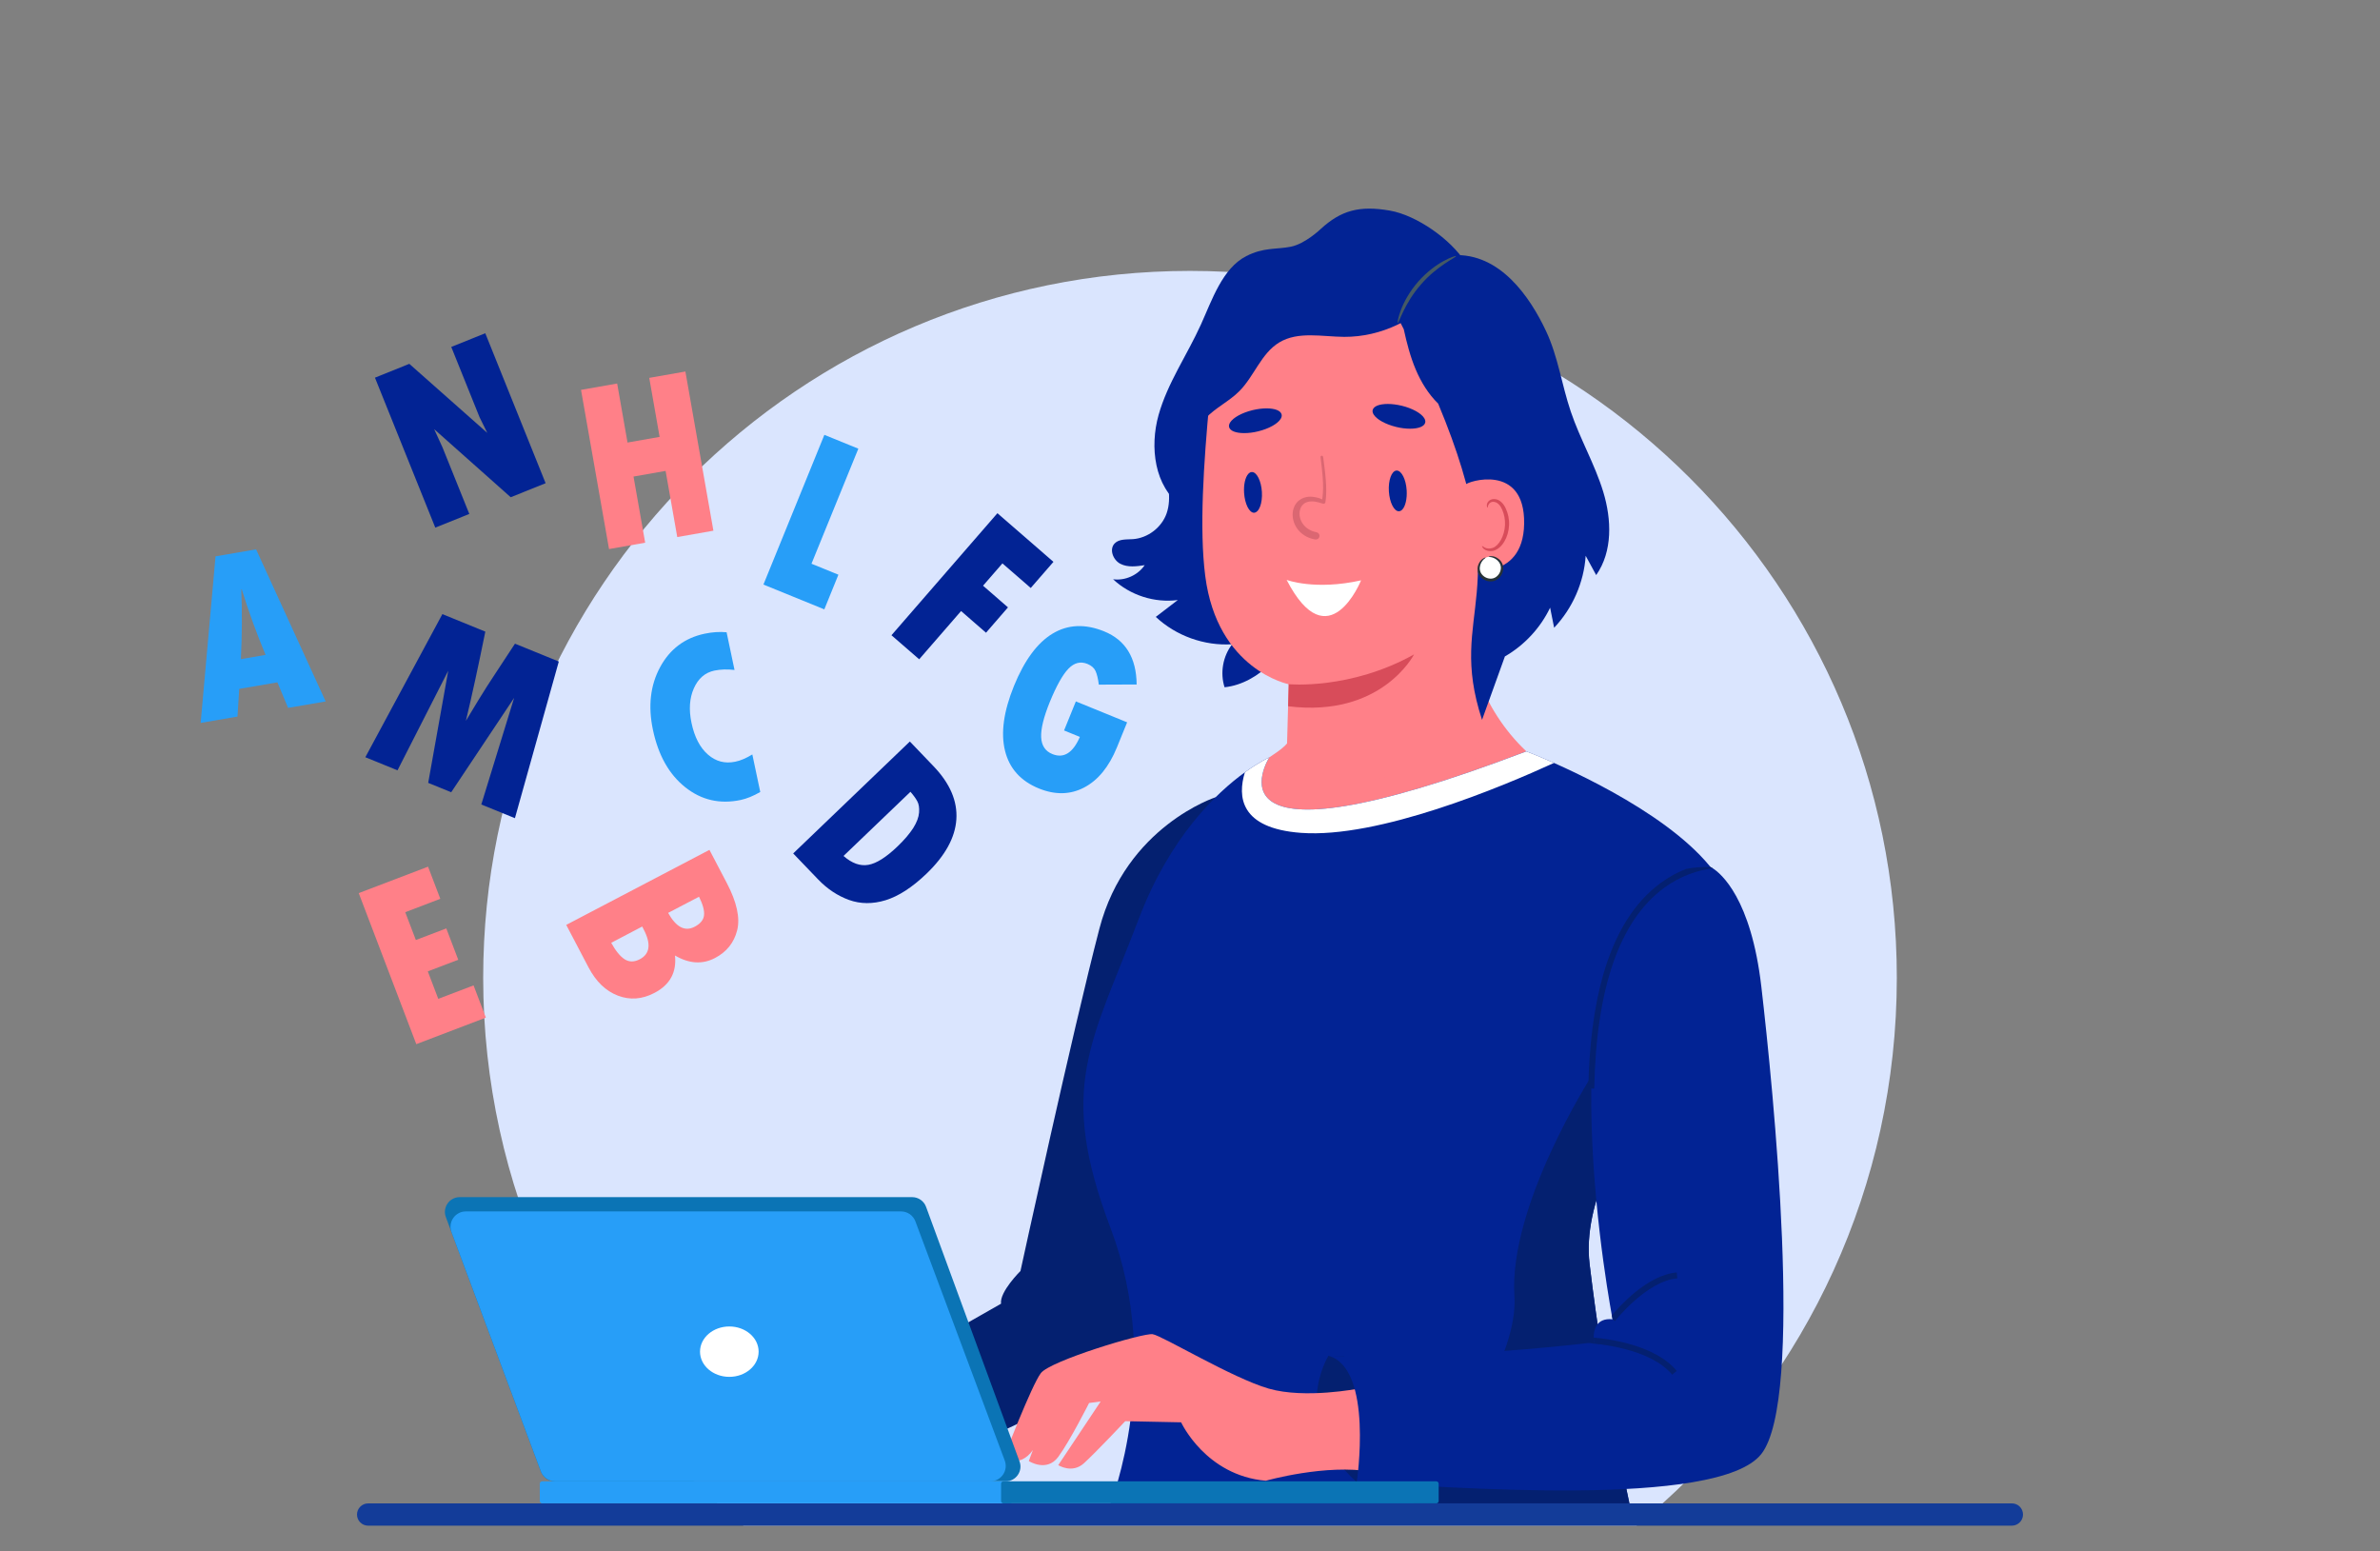 <?xml version="1.0" encoding="utf-8"?>
<!-- Generator: Adobe Illustrator 19.1.0, SVG Export Plug-In . SVG Version: 6.00 Build 0)  -->
<svg version="1.1" id="Layer_1" xmlns="http://www.w3.org/2000/svg" xmlns:xlink="http://www.w3.org/1999/xlink" x="0px" y="0px"
	 viewBox="0 0 4800 3128.2" style="enable-background:new 0 0 4800 3128.2;" xml:space="preserve">
<rect x="0" y="0" width="4800" height="3128.2" fill="#808080" stroke="none"/>
<style type="text/css">
	.st0{fill:#DAE5FE;}
	.st1{fill:#133C99;}
	.st2{fill:#042070;}
	.st3{fill:#FF8088;}
	.st4{fill:#022394;}
	.st5{fill:#FFFFFF;}
	.st6{fill:#D84C5A;}
	.st7{fill:#263238;}
	.st8{fill:#455A64;}
	.st9{fill:#DB6772;}
	.st10{fill:#0B74B5;}
	.st11{fill:#279EF8;}
</style>
<g id="XMLID_21_">
	<path id="XMLID_48_" class="st0" d="M3825.5,1971.7c0,420.8-182.3,799.1-472.4,1059.9c-17.1,15.4-34.5,30.4-52.4,44.9H1499.3
		c-17.8-14.5-35.3-29.5-52.4-44.9c-290-260.9-472.4-639.1-472.4-1059.9c0-787.2,638.2-1425.4,1425.5-1425.4
		S3825.5,1184.5,3825.5,1971.7z"/>
	<path id="XMLID_49_" class="st1" d="M4080,3054.1c0,6.2-2.5,11.8-6.6,15.9c-4.1,4-9.7,6.6-15.9,6.6H742.4
		c-12.4,0-22.4-10.1-22.4-22.4c0-6.2,2.5-11.8,6.6-15.9c4-4.1,9.7-6.6,15.9-6.6h3315.1C4070,3031.6,4080,3041.7,4080,3054.1z"/>
</g>
<g id="XMLID_10_">
	<path id="XMLID_17_" class="st2" d="M2451.6,1607.7c0,0-180.4,58.3-234.4,265.3s-159.1,690-159.1,690s-42.5,42-39.2,66l-125.7,71.6
		l39,222.7c0,0,300-114.4,450-261.4L2451.6,1607.7z"/>
	<path id="XMLID_16_" class="st3" d="M3078.3,1515.1c0,0-571.5,438-586.5,114c0-55.6,36.2-80.5,68.1-101.8
		c23.2-15.5,44.2-29.1,47.4-51.2c7.5-52.5-10.5-112.5-25.5-144l366-233.1c0,0-6.4,43.7-2.1,106.2c0.4,5.6,0.8,11.3,1.4,17.2
		C2955.6,1310.2,2985.7,1427.6,3078.3,1515.1z"/>
	<path id="XMLID_34_" class="st4" d="M3242.8,2356.2c-28,65.9-44.3,131.1-37,192.4c30,252,80.3,483,80.3,483H2239.8
		c0,0,108-270,0-555s-39-372,57-624c63.1-165.7,157-254.1,213.9-295.2c29-21,48.3-29.6,49.2-30c-1.5,2.4-151.8,243,518.4-12.2
		c0,0,22,8.3,55.8,23.3c101.7,45.2,310.9,151.4,353.7,275.2c15.3,44.3-0.2,99.8-30.3,162c-48,98.9-133.4,215-191.6,331.1
		C3257.6,2323.2,3249.8,2339.8,3242.8,2356.2z"/>
	<path id="XMLID_26_" class="st2" d="M2736.3,2989c-138.8-126.8-57-255-57-255s10.8,0.4,30.7,0.7c27.5,15.5,45.1,68.6,58.3,93.8
		C2785.8,2862,2736.3,2989,2736.3,2989z"/>
	<path id="XMLID_11_" class="st3" d="M2739.7,2800.2c0,0-107.5,21.2-181,0s-214.5-106.7-234-109.7s-206.5,53.5-225.5,78.5
		s-75,171-75,171s32,22,59-16l-8.3,22.3c0,0,36,23.2,59.3-8.3s62.3-108.8,62.3-108.8l23.3-3l-85.5,128.3c0,0,27.8,18,51.8-3.8
		s83.3-84.8,83.3-84.8l112.7,2.3c0,0,49.3,107.3,170.8,117.8c0,0,121.8-34.6,213.9-18C2766.7,2967.9,2762.2,2854.4,2739.7,2800.2z"
		/>
	<path id="XMLID_33_" class="st5" d="M3134.1,1538.5c-104.9,48.1-353.8,152.6-510.3,141c-123.2-9.1-128.1-73.3-113.1-122.1
		c29-21,48.3-29.6,49.2-30c-1.5,2.4-151.8,243,518.4-12.2C3078.3,1515.1,3100.2,1523.4,3134.1,1538.5z"/>
	<path id="XMLID_31_" class="st2" d="M2849.7,3031.6c87.7-113.9,212.4-298.3,204.6-417.7c-12-183,155.5-443.8,155.5-443.8
		l56.1,136.5c-8.3,16.5-16.1,33.1-23,49.5c-28,65.9-44.3,131.1-37,192.4c30,252,80.3,483,80.3,483H2849.7z"/>
	<path id="XMLID_46_" class="st4" d="M3552.3,2932c-87,111-633,66-816,57c0,0,34.5-229.5-57-255c0,0,10.8,0.4,30.7,0.7
		c71.2,1.1,259.2,0.5,492.2-26.3c4.2-0.5,8.4-1,12.6-1.5c0,0-0.7-4-0.7-9.7c0-14.6,4.7-40.1,38.2-36.8c0,0-0.5-2.7-1.5-7.7
		c-7.7-42.4-43.9-251.3-41.5-457.7c0.9-79.8,7.5-159.3,23.8-228.6c26-110.7,76.5-195.4,167.3-214.2c15.3-3.2,31.8-4.5,49.6-3.7
		c0,0,1.5,0.7,4.1,2.3c16.5,10.5,77.6,60.7,98.2,239.1C3576.3,2197,3639.3,2821,3552.3,2932z"/>
	<path id="XMLID_43_" class="st2" d="M3454.1,1750.9c-30,4.1-64.9,15.1-98.3,39.8c-89.4,65.9-136.6,202-140.5,404.5l-6-0.1l-6-0.1
		c1.7-88.6,11.7-164.9,29.8-228.5c24.2-84.6,62.8-146.7,115.7-185.6c17.2-12.7,34.6-21.9,51.6-28.6c15.3-3.2,31.8-4.5,49.6-3.7
		C3449.9,1748.5,3451.4,1749.2,3454.1,1750.9z"/>
	<path id="XMLID_39_" class="st2" d="M3381.7,2764.5l-9.2,7.7c-45-54.3-153.2-62.7-170.3-63.7c4.2-0.5,8.4-1,12.6-1.5
		c0,0-0.7-4-0.7-9.7C3248.7,2700.4,3339.2,2713.2,3381.7,2764.5z"/>
	<path id="XMLID_37_" class="st2" d="M3382.8,2577.9c-62.1,5.2-125.1,85.4-125.8,86.2l-4.7-3.7c0,0-0.5-2.7-1.5-7.7
		c14.2-17.2,71.4-81.8,131-86.7L3382.8,2577.9z"/>
	<g>
		<g>
			<g>
				<g>
					<path class="st4" d="M2244.9,1168.1c24.3,3.3,49.9-8.2,63.7-28.4c-16.4,2.5-34.1,4.9-48.9-2.7c-14.8-7.5-23.2-29.3-11.6-41.2
						c9.1-9.3,24-7.7,36.9-8.6c30.1-2.2,58-23.6,67.9-52.1c10.9-31.4,0.9-65.7-3-98.8c-11.4-96,34.2-196.6,113.9-251.2l207.1-119.7
						c75.1,96.1,98.5,225.7,83,346.7c-15.6,121-66.9,234.8-128.6,340c-18,30.7-37.1,61.1-62.5,86c-25.4,24.9-57.7,44.1-93.1,47.8
						c-9.3-29.1-3.4-62.6,15.3-86.7c-56,3.6-113.1-16.9-154-55.2c14.8-11.3,29.6-22.7,44.4-34
						C2328.6,1216.2,2279.3,1200.4,2244.9,1168.1z"/>
				</g>
			</g>
		</g>
		<g>
			<path class="st3" d="M2980.8,1529.2l62.4-696.6c0.2-3.2-0.4,2-0.6-2.3c-3.6-86.6-57.5-159-140.8-182.8l-259.7-74.2
				c-112.7-15.4-192.1,121.5-202.8,234.7c-11.8,125.8-20.7,258.7-8.6,353.2c24.2,190,168.4,218.6,168.4,218.6
				c0-0.3-4.8,171.3-6.3,226.5"/>
			<path class="st6" d="M2851.9,1319.6c0,0-65.3,128.2-254,104.6l1.2-44.5C2599.1,1379.8,2723.5,1391.5,2851.9,1319.6z"/>
		</g>
		<path class="st4" d="M2955.3,529c-29.2-46.4-98.2-94.9-152.2-104.3c-61.6-10.8-98.7-0.2-139.2,36.8c0,0-31.5,30.4-61,36.1
			c-29.5,5.7-54.2,0.9-89.5,18.9c-48.1,24.6-69.2,89-91.5,138.2c-27.7,61.2-67.2,117.5-85.3,182.2c-18.1,64.7-8.5,144.2,46.1,183.4
			c-9.3-49.6-17.1-104.1,3.3-149c-2.3,18-1.8,36.1,3.3,53.7c10.2-29.1,21-59.1,42.1-81.6c19.9-21.2,47.5-33.9,68-54.5
			c30.2-30.3,44.1-76.4,80.7-98.4c38.1-22.9,86.4-11.5,130.9-11.2c74.7,0.4,148.7-35.3,194.9-93.9l-11.1-0.9
			C2914.8,570.7,2935,552.7,2955.3,529z"/>
		<path class="st4" d="M3233.4,991.7c-17-55.6-46.8-106.5-65.4-161.6c-18.2-53.7-25.7-111-49.8-162.2
			c-32.4-69-93.1-158.3-187.6-153.3l-6.5,5.7c-32.1-3.7-65-0.2-95.2,11.4l-1.4,73.7l-18.1,15.9c7.6,14.6,14.8,28.8,21.7,42.6
			c6.1,27.6,13.1,55.1,24.1,81.1c10.8,25.5,25.6,49.7,45.3,68.9c162.8,389.7,15.1,414.3,88.5,637.7l46.1-127.9
			c39.3-22.6,71.6-57.4,91.2-98.3c2.7,13.5,5.4,27,8.1,40.5c37.1-39.1,60.1-91.4,63.6-145.1c7.1,13,14.1,25.9,21.2,38.9
			C3252.7,1112,3250.4,1047.3,3233.4,991.7z"/>
		<g>
			<g>
				<path class="st3" d="M2955.7,977.4c2.5-6.3,120.2-45,118.2,78.8c-1.9,120.3-122.6,93.2-122.7,89.7
					C2951,1142.5,2955.7,977.4,2955.7,977.4z"/>
				<path class="st6" d="M2989.1,1101.1c0.5-0.4,2.1,1.5,5.6,3.2c3.4,1.7,9.3,2.9,15.7,0.6c12.8-4.4,23.9-24.4,24.9-46.1
					c0.5-10.9-1.6-21.4-5.3-30.1c-3.5-8.9-9.1-15.1-15.5-16.4c-6.3-1.6-10.9,2.1-12.5,5.5c-1.7,3.3-1,5.7-1.6,5.9
					c-0.3,0.3-2.5-2.1-1.5-7c0.5-2.4,2-5.2,4.9-7.4c2.9-2.3,7.2-3.4,11.6-2.8c9.3,0.8,17.5,9.5,21.5,19.1c4.6,9.6,7.2,21.4,6.6,33.7
					c-1.2,24.2-14.1,46.7-31.6,51.4c-8.5,2-15.5-0.6-19.1-3.5C2989.3,1104,2988.7,1101.3,2989.1,1101.1z"/>
			</g>
			<path class="st5" d="M3002.2,1122.7c11.8-1.8,24.2,6.7,26.8,18.3c2.6,11.6-5.1,24.6-16.6,27.9c-11.5,3.3-24.9-3.6-28.9-14.8
				c-4-11.2,2-25,13-29.7"/>
			<path class="st7" d="M2996.5,1124.3c0.7,0.7-8,3.9-11.3,15.8c-1.6,5.7-1,13.3,4.2,19c4.9,5.7,13.9,9.4,22.2,7.1
				c8.3-2.4,14-10.4,15.1-17.8c1.4-7.6-2.2-14.3-6.6-18.3c-9.1-8.3-18.1-6.5-18-7.4c-0.1-0.3,1.9-1.2,5.7-1.2
				c3.7,0,9.4,1.3,14.8,5.7c5.3,4.1,10.4,12.4,9,22c-1.1,9.2-7.7,19.1-18.6,22.4c-10.9,3-21.8-1.9-27.6-9.1
				c-6.3-7.4-6.4-17.1-4-23.4c2.3-6.6,6.4-10.7,9.6-12.7C2994.3,1124.3,2996.4,1124.1,2996.5,1124.3z"/>
		</g>
		<path class="st8" d="M2818.9,651.2c2.4,0.9,13.5-39.8,47-77.7c33-38.3,71.9-54.8,70.6-57.1c-0.3-0.9-10.5,2-25.4,10.2
			c-14.9,8.1-34.1,22.1-51.2,41.7c-17.1,19.6-28.4,40.6-34.4,56.4C2819.5,640.6,2818,651,2818.9,651.2z"/>
	</g>
</g>
<g id="Layer_3">
	<path class="st4" d="M2525,951.9h-0.5c-2.5,0.1-4.7,1.4-6.8,3.6c-6.3,6.8-9.7,21.9-8.6,38.5c1.4,22.1,10.4,40,20,40
		c10.3-0.6,17.3-19.1,15.9-42.1C2543.6,969.8,2534.7,951.9,2525,951.9"/>
	<path class="st4" d="M2817,948.9h-0.5c-9.9,0.6-16.8,19.5-15.4,42.1c1.4,22.1,10.4,40,20,40c2.8-0.1,5.1-1.3,7.2-3.6
		c6.3-6.8,9.7-21.9,8.7-38.5C2835.7,966.9,2826.7,948.9,2817,948.9"/>
	<path class="st4" d="M2798.9,814.6c-17,0-28.4,4.5-30.4,12c-0.8,2.8-0.2,6,1.9,9.3c6.2,10,24,19.8,45.3,25
		c9.6,2.4,19.3,3.6,28.2,3.6c17,0,28.4-4.5,30.4-12c0.8-2.8,0.1-6-1.9-9.3c-6.2-10-24-19.8-45.3-25
		C2817.4,815.9,2807.7,814.6,2798.9,814.6"/>
	<path class="st4" d="M2554.3,823.5c17,0,28.4,4.5,30.4,12c0.8,2.8,0.2,6-1.9,9.3c-6.2,10-24,19.8-45.3,25
		c-9.6,2.4-19.3,3.6-28.2,3.6c-17,0-28.4-4.5-30.4-12c-0.8-2.8-0.1-6,1.9-9.3c6.2-10,24-19.8,45.3-25
		C2535.7,824.8,2545.5,823.5,2554.3,823.5"/>
	<path class="st9" d="M2665.9,919c-0.7,0-1.5,0.4-2.1,0.9c-0.4,0.5-0.7,1.1-0.6,1.7l0.3,2.1l0.1,1.2c1.5,12.2,3.1,24.8,4,37.2
		c1.2,16.4,1.1,29.7-0.5,41.8l-0.5,3.2c-2.1-1.1-4.5-2-7-2.8c-3.4-1.1-7.2-1.8-11.9-2.4c-1.6-0.2-3.3-0.3-5-0.3
		c-4.9,0-9.8,0.9-14.1,2.6c-5.4,2.1-10.1,5.4-13.4,9.5c-2.1,2.6-3.6,4.9-4.6,7.3c-1.3,2.9-2.2,5.7-2.8,8.4
		c-2.3,11.7,0.4,24.5,7.4,35.1c3.6,5.6,8.7,10.6,15.1,14.9c2.7,1.9,5.9,3.5,10.3,5.2c3.2,1.3,6.8,2.3,11,3.1
		c0.7,0.1,1.4,0.2,2.1,0.2c1.4,0,2.6-0.3,3.7-1c1.7-0.9,3-2.5,3.5-4.4c0.6-2,0.2-4.1-0.9-6c-1.1-1.6-2.7-2.7-4.4-3.1
		c-3.4-0.7-6.6-1.6-9.8-2.8c-3.3-1.4-6.3-3.1-9.3-5.1c-2.7-2.1-5.2-4.5-7.3-7c-2-2.5-3.8-5.4-5.4-8.8c-1.2-3.1-2.1-6.2-2.6-9.2
		c-0.4-3.1-0.4-6,0-8.9c0.4-2.5,1.1-5,2-7.4c0.8-1.7,1.8-3.3,2.9-4.8c1.2-1.4,2.5-2.6,3.9-3.8c1.5-1,3-1.9,4.5-2.5
		c2.3-0.8,4.4-1.4,6.5-1.7c1.6-0.2,3.2-0.3,4.8-0.3c1.8,0,3.6,0.1,5.5,0.3c5.7,0.9,10.7,2.3,17,4.3c0,0,1,0.1,1,0.1
		c1,0,1.6-0.2,2-0.4c1.1-0.6,1.8-1.7,1.9-3.2l0.4-3.4c0.3-2.4,0.5-4.9,0.8-7.3c0.3-3.7,0.4-7.4,0.4-11.2c0.1-8.1-0.4-16.3-0.9-23.2
		c-0.9-11.8-2.5-23.9-3.9-34.6l-1.4-11C2668.4,920.4,2667.5,919,2665.9,919"/>
	<path class="st5" d="M2745,1170.3c0,0-65.5,162.8-150.1-0.9C2594.9,1169.4,2652,1191.1,2745,1170.3z"/>
</g>
<g id="XMLID_36_">
	<path id="XMLID_40_" class="st10" d="M2028.2,2987.2h-909.2c-12.5,0-23.6-7.7-28-19.4l-191.8-513.4c-7.3-19.5,7.1-40.3,28-40.3
		h912.5c12.5,0,23.7,7.8,28,19.6l188.5,513.4C2063.4,2966.5,2049,2987.2,2028.2,2987.2z"/>
	<path id="XMLID_52_" class="st11" d="M910.6,2484.6l180.2,482.4c4.5,12.1,16.1,20.1,29,20.1h877.6c21.6,0,36.5-21.5,29-41.8
		l-68-182.1h0L1846.2,2463c-4.5-12.1-16.1-20.1-29-20.1H939.6C918,2442.9,903,2464.4,910.6,2484.6z"/>
	<path id="XMLID_41_" class="st11" d="M1093.5,3031.6h943.6c2.7,0,4.8-2.2,4.8-4.8V2992c0-2.7-2.2-4.8-4.8-4.8h-943.6
		c-2.7,0-4.8,2.2-4.8,4.8v34.8C1088.7,3029.5,1090.9,3031.6,1093.5,3031.6z"/>
	<path id="XMLID_42_" class="st10" d="M2023.8,3031.6h872.9c2.7,0,4.8-2.2,4.8-4.8V2992c0-2.7-2.2-4.8-4.8-4.8h-872.9
		c-2.7,0-4.8,2.2-4.8,4.8v34.8C2018.9,3029.5,2021.1,3031.6,2023.8,3031.6z"/>
	<ellipse class="st5" cx="1470.9" cy="2725.7" rx="59.1" ry="50.8"/>
</g>
<g id="_x3C_Group_x3E_">
	<g>
		<path class="st11" d="M656.8,1414.5l-75.8,13l-21.5-51.5l-77,13.2l-3.5,55.8l-74.3,12.8l30-335.9l81.8-14.1L656.8,1414.5z
			 M535.6,1320.6c-19.1-45.9-35.1-90-48-132.2l-1,0.2c1.9,45.4,1.6,92.3-0.8,140.6L535.6,1320.6z"/>
	</g>
	<g>
		<path class="st3" d="M1430.8,1713.8l34.9,66.6c20.3,38.8,27.3,70.7,21,95.6c-6.3,25-21.2,43.6-44.7,55.9
			c-25.4,13.3-52.3,11.6-80.7-5.1c3.6,33.9-10.1,59.1-41.3,75.4c-24.9,13.1-49.6,14.9-74,5.5c-24.4-9.4-44.1-28.4-59.1-57
			l-44.9-85.6L1430.8,1713.8z M1409.8,1808.3l-62.3,32.6c16.1,28.9,33.9,38.2,53.5,27.9c11.7-6.1,18-13.9,18.9-23.3
			C1420.9,1836.2,1417.5,1823.8,1409.8,1808.3z M1295.2,1868.4l-62.5,32.8c9,16.4,18.1,27.5,27.2,33.3c9.2,5.8,19.3,5.7,30.4-0.1
			c20.6-10.8,23.2-31,7.7-60.5L1295.2,1868.4z"/>
	</g>
	<g>
		<path class="st11" d="M1517.3,1521.4l16,75.7c-14.2,8.2-27.4,13.5-39.5,16.1c-41.9,8.8-79.2,0.3-111.8-25.7
			c-32.7-26-54.4-64.6-65.2-115.9c-10-47.6-5.2-89.7,14.5-126.2c19.7-36.5,49.7-59,89.8-67.5c15.6-3.3,30.4-4.2,44.3-2.9l16,76
			c-14.8-1.7-28.4-1.2-40.6,1.3c-18.8,4-32.6,15.9-41.4,35.7c-8.8,19.8-10.4,43-4.8,69.6c6,28.7,17.1,50,33.1,64
			c16,14,34.4,18.8,55.3,14.4C1493.2,1534,1504.6,1529.1,1517.3,1521.4z"/>
	</g>
	<g>
		<path class="st4" d="M1835,1495.3l47.8,49.9c33.1,34.5,48.4,70.2,46,107.1c-2.4,36.8-22.6,73.4-60.4,109.7
			c-28.7,27.5-56.1,45.2-82.2,53.3c-26.1,8-50.8,7.8-73.9-0.5c-23.1-8.4-43.9-22.2-62.4-41.5l-50.2-52.3L1835,1495.3z
			 M1836.2,1596.7l-135,129.4c17,14.9,33.7,20.8,50.1,17.9c16.5-2.9,36.2-15.4,59.2-37.5c13.6-13.1,24-25.3,31.3-36.7
			c7.2-11.4,11.1-21.9,11.8-31.4c0.7-9.5-0.5-17.1-3.6-22.6C1847,1610.2,1842.4,1603.8,1836.2,1596.7z"/>
	</g>
	<g>
		<path class="st3" d="M723.5,1801l139.8-53.3l24.7,64.8l-70.7,27l21.4,56.1l61.4-23.4l24.1,63.2l-61.4,23.4l21.1,55.4l71.2-27.1
			l24.8,65l-140.3,53.5L723.5,1801z"/>
	</g>
	<g>
		<path class="st4" d="M2011.6,1034.9l113,98.1l-45.8,52.7l-57.1-49.6l-39.1,45l50.3,43.7l-44.3,51.1l-50.3-43.7l-84.5,97.3
			l-55.9-48.5L2011.6,1034.9z"/>
	</g>
	<g>
		<path class="st11" d="M2273.2,1456.6l-20.6,50.6c-16,39.2-38,66.1-66,80.8c-28,14.7-58.5,15.3-91.3,2
			c-36.8-15-59.6-40.4-68.4-76.2c-8.8-35.8-2.7-79.4,18.1-130.6c21.1-51.7,47-86.9,77.9-105.5c30.9-18.6,65.5-20.1,104-4.5
			c43.1,17.6,65,53.2,65.5,107.1l-76.3,0.3c-1.5-11.9-3.7-21-6.5-27.3c-2.9-6.3-8.4-11.2-16.5-14.5c-13.9-5.6-26.7-2.4-38.4,9.8
			c-11.7,12.2-24.2,34.6-37.5,67.1c-12.3,30.3-18.1,53.9-17.4,70.8c0.8,16.9,8.3,28.3,22.6,34.1c22.9,9.3,41.4-2.2,55.5-34.6
			l-31.9-13l23.8-58.6L2273.2,1456.6z"/>
	</g>
	<g>
		<path class="st3" d="M1171.8,786.2l72.9-12.8l20.9,119l64.7-11.4l-20.9-119l72.9-12.8l56.5,321l-72.9,12.8l-23.5-133.4l-64.7,11.4
			l23.5,133.4l-72.9,12.8L1171.8,786.2z"/>
	</g>
	<g>
		<path class="st11" d="M1662.6,876.9l68.5,27.9l-94.5,232l54.3,22.1l-28.4,69.9l-122.8-50L1662.6,876.9z"/>
	</g>
	<g>
		<path class="st4" d="M892.2,1238.4l86.6,35.3c-14.2,70.2-27.2,130.1-39.2,179.9l26.5-43.8c10.4-17,20.9-33.5,31.5-49.4l41-62.4
			l88.4,36l-88.5,315.9l-67.8-27.6l66.2-215L910,1597.6l-46.4-18.9l40.4-226.1l-102.3,200.8l-64.9-26.4L892.2,1238.4z"/>
	</g>
	<g>
		<path class="st4" d="M756.2,761.6l69.3-27.9L982.8,873l-15.6-31.6l-57.1-141.8l68.6-27.6l121.7,302.4l-70.4,28.3L875.6,865.4
			l16.9,36.9l54,134.1l-68.6,27.6L756.2,761.6z"/>
	</g>
</g>
</svg>
